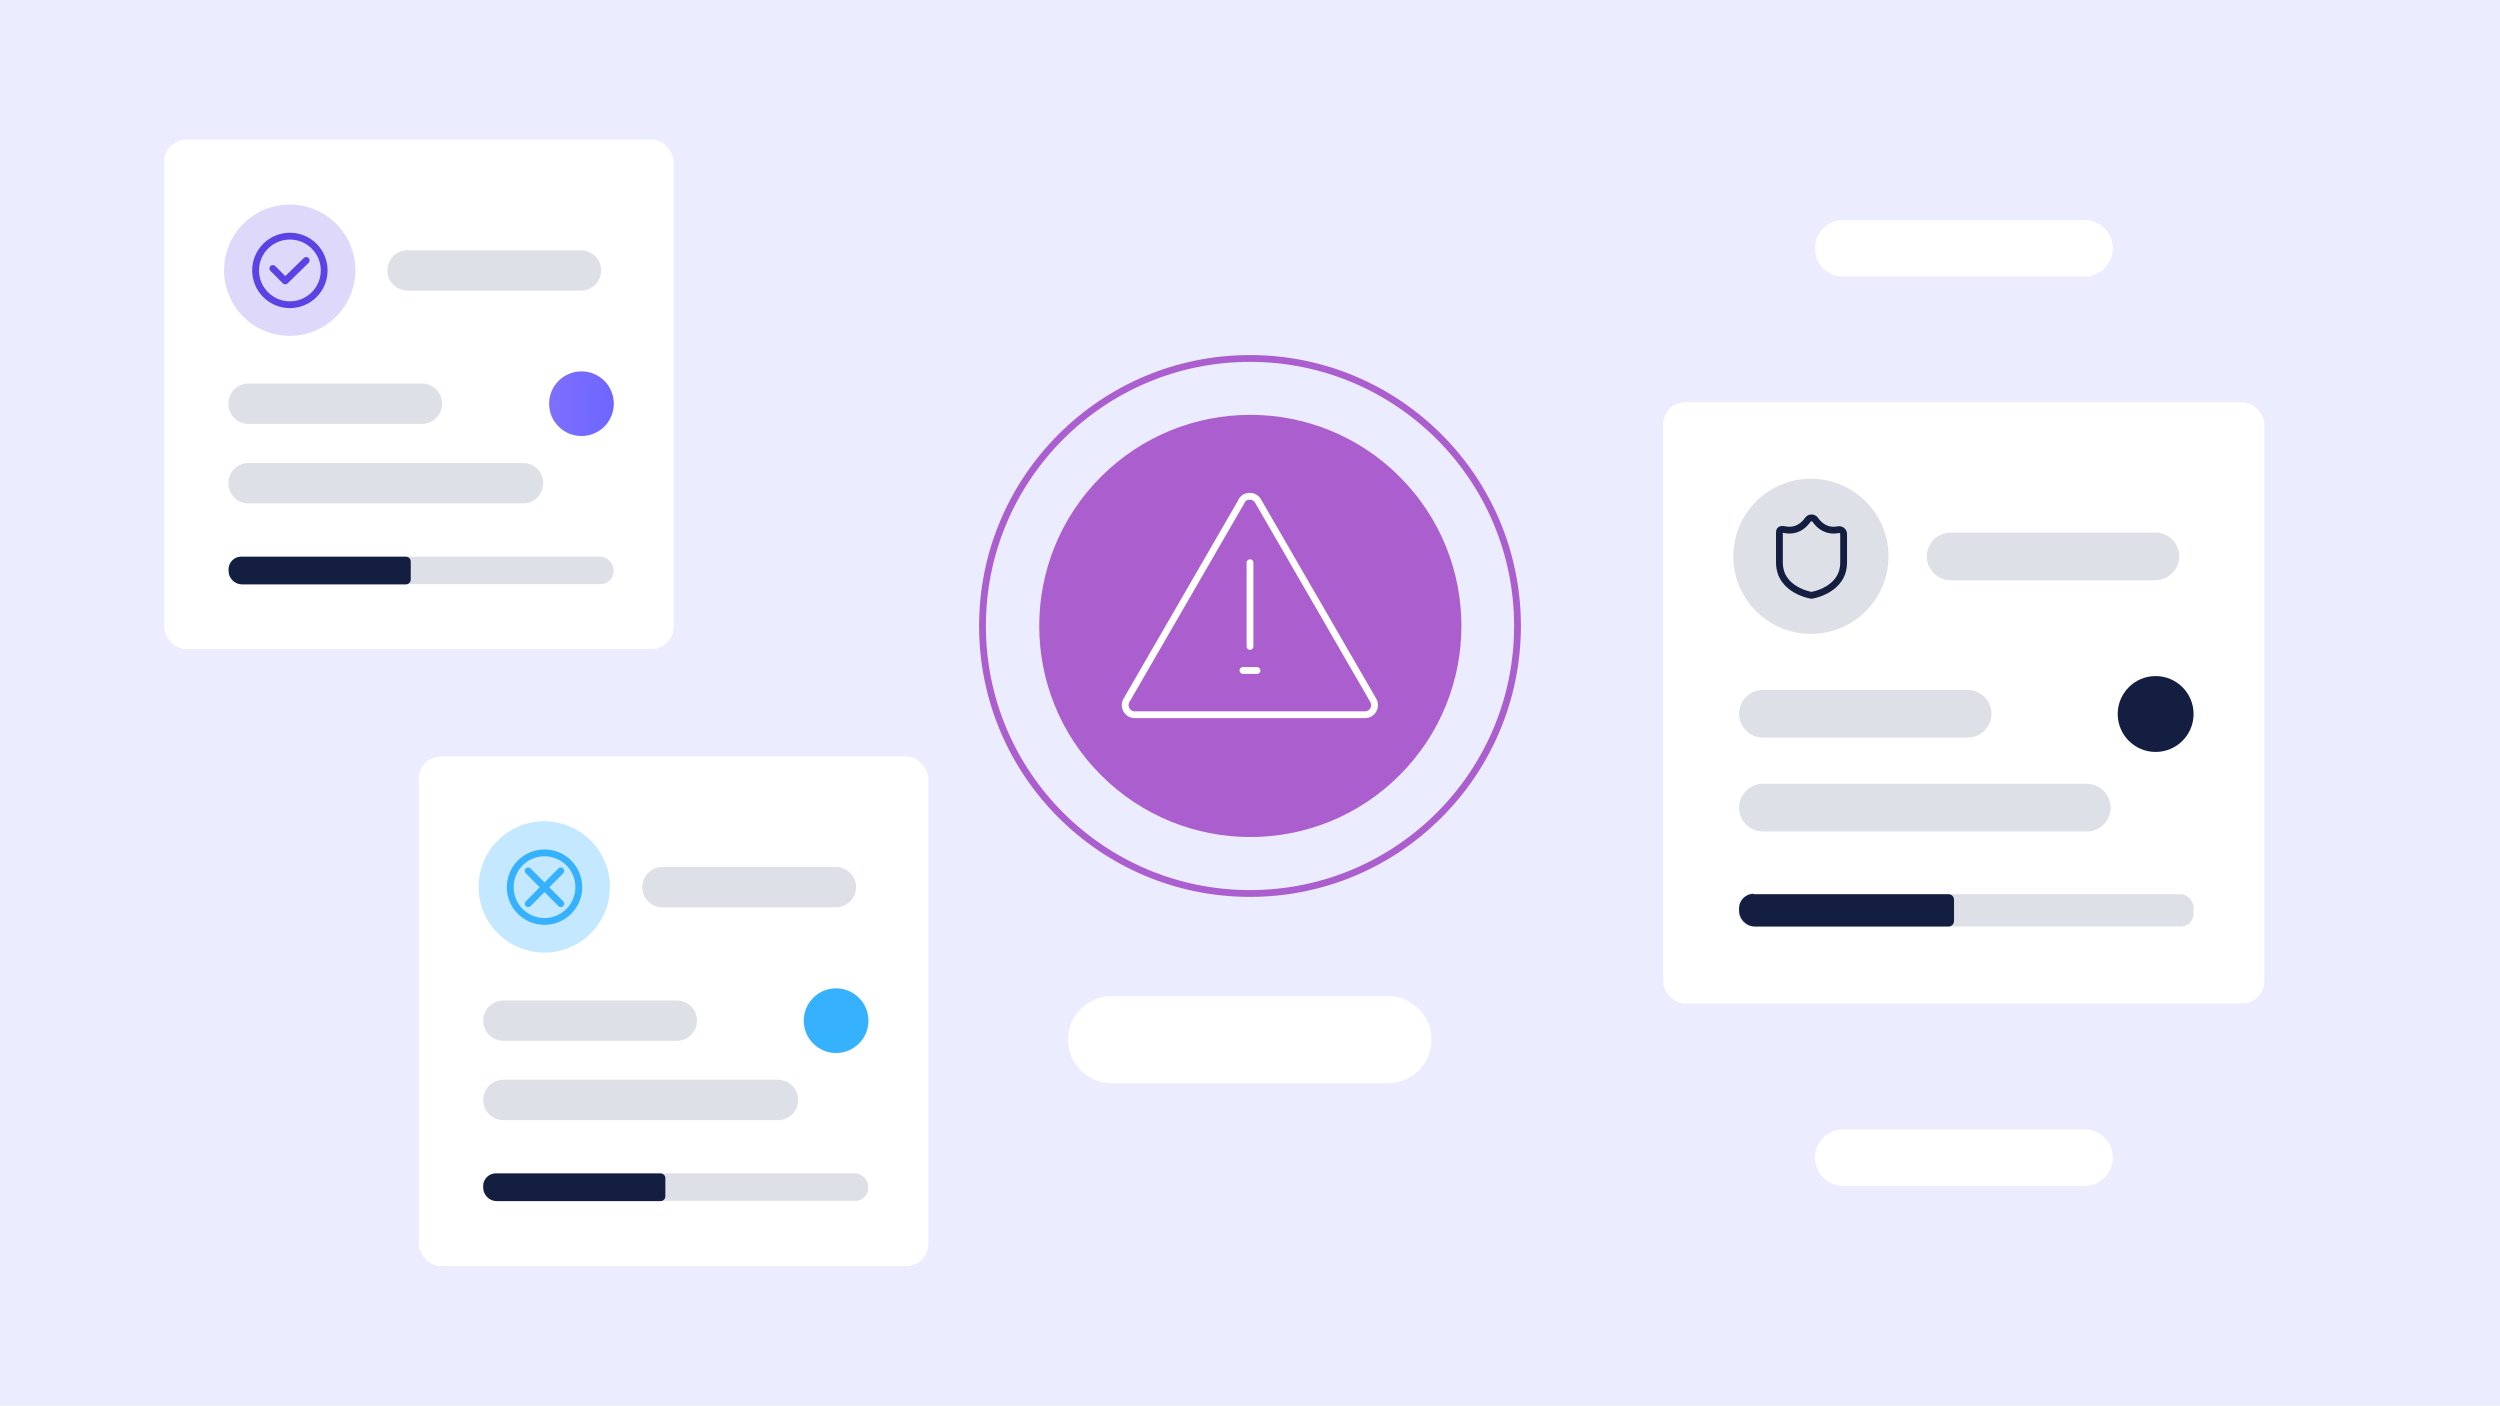 <?xml version="1.0" encoding="UTF-8"?>
<svg id="Layer_1" xmlns="http://www.w3.org/2000/svg" xmlns:xlink="http://www.w3.org/1999/xlink" version="1.1" viewBox="0 0 1028 578">
  <!-- Generator: Adobe Illustrator 29.6.1, SVG Export Plug-In . SVG Version: 2.1.1 Build 9)  -->
  <defs>
    <style>
      .st0 {
        fill: #5d6787;
        opacity: .2;
      }

      .st0, .st1, .st2, .st3 {
        isolation: isolate;
      }

      .st4 {
        fill: #141e41;
      }

      .st1 {
        opacity: .3;
      }

      .st1, .st5 {
        fill: #36b1fe;
      }

      .st6 {
        stroke: #141e41;
      }

      .st6, .st7, .st8, .st9 {
        stroke-width: 2.8px;
      }

      .st6, .st7, .st8, .st9, .st10 {
        fill: none;
      }

      .st6, .st10 {
        stroke-miterlimit: 10;
      }

      .st11 {
        fill: #ab5fce;
      }

      .st12 {
        fill: #fff;
      }

      .st7 {
        stroke: #fff;
      }

      .st7, .st8, .st9 {
        stroke-linecap: round;
        stroke-linejoin: round;
      }

      .st8 {
        stroke: #36b1fe;
      }

      .st2 {
        fill: url(#linear-gradient);
      }

      .st13 {
        fill: #ececff;
      }

      .st3 {
        fill: #ded9fa;
      }

      .st9 {
        stroke: #5b42e4;
      }

      .st10 {
        stroke: #ab5fce;
        stroke-width: 2.8px;
      }
    </style>
    <linearGradient id="linear-gradient" x1="225.8" y1="166" x2="252.3" y2="166" gradientUnits="userSpaceOnUse">
      <stop offset="0" stop-color="#7e6fff"/>
      <stop offset="1" stop-color="#6e66ff"/>
    </linearGradient>
  </defs>
  <rect class="st13" width="1028" height="578"/>
  <path class="st12" d="M457.1,409.6h113.6c9.9,0,17.9,8,17.9,17.9h0c0,9.9-8,17.9-17.9,17.9h-113.6c-9.9,0-17.9-8-17.9-17.9h0c0-9.9,8-17.9,17.9-17.9Z"/>
  <circle class="st11" cx="514.1" cy="257.4" r="86.8" transform="translate(-31.4 438.9) rotate(-45)"/>
  <circle class="st10" cx="514" cy="257.4" r="110"/>
  <line class="st7" x1="514" y1="231.4" x2="514" y2="265.8"/>
  <polyline class="st7" points="511.1 275.7 511.1 275.7 516.9 275.7"/>
  <path class="st7" d="M510.6,206l-47.4,82c-1.5,2.6.4,5.9,3.4,5.9h94.7c3,0,4.9-3.3,3.4-5.9l-47.4-82c-1.5-2.6-5.3-2.6-6.8,0h.1Z"/>
  <g>
    <g>
      <rect class="st12" x="67.5" y="57.4" width="209.5" height="209.5" rx="9.1" ry="9.1"/>
      <g>
        <g>
          <path class="st0" d="M167.6,102.9h71.3c4.6,0,8.3,3.7,8.3,8.3h0c0,4.6-3.7,8.3-8.3,8.3h-71.3c-4.6,0-8.3-3.7-8.3-8.3h0c0-4.6,3.7-8.3,8.3-8.3Z"/>
          <circle class="st3" cx="119.2" cy="111.2" r="27" transform="translate(-9.7 211) rotate(-80.8)"/>
          <g>
            <polyline class="st9" points="112.2 110.4 117.3 115.5 125.9 107.1"/>
            <circle class="st9" cx="119.2" cy="111.2" r="14.1"/>
          </g>
        </g>
        <rect class="st0" x="93.9" y="228.9" width="158.4" height="11.3" rx="5.3" ry="5.3"/>
        <path class="st4" d="M99,228.9h67.9c1.1,0,2,.9,2,2v7.4c0,1.1-.9,2-2,2h-67.3c-3.1,0-5.6-2.5-5.6-5.6v-.7c0-2.7,2.3-5.1,5.1-5.1h0Z"/>
        <path class="st0" d="M102.2,157.7h71.3c4.6,0,8.3,3.7,8.3,8.3h0c0,4.6-3.7,8.3-8.3,8.3h-71.3c-4.6,0-8.3-3.7-8.3-8.3h0c0-4.6,3.7-8.3,8.3-8.3Z"/>
        <path class="st0" d="M102.2,190.4h112.9c4.6,0,8.3,3.7,8.3,8.3h0c0,4.6-3.7,8.3-8.3,8.3h-112.9c-4.6,0-8.3-3.7-8.3-8.3h0c0-4.6,3.7-8.3,8.3-8.3Z"/>
      </g>
      <circle class="st2" cx="239.1" cy="166" r="13.3"/>
    </g>
    <g>
      <g>
        <rect class="st12" x="172.2" y="311.1" width="209.5" height="209.5" rx="9.1" ry="9.1"/>
        <g>
          <g>
            <path class="st0" d="M272.4,356.5h71.3c4.6,0,8.3,3.7,8.3,8.3h0c0,4.6-3.7,8.3-8.3,8.3h-71.3c-4.6,0-8.3-3.7-8.3-8.3h0c0-4.6,3.7-8.3,8.3-8.3Z"/>
            <circle class="st1" cx="223.9" cy="364.8" r="27" transform="translate(-172.1 527.4) rotate(-80.8)"/>
          </g>
          <rect class="st0" x="198.6" y="482.5" width="158.4" height="11.3" rx="5.3" ry="5.3"/>
          <path class="st4" d="M203.7,482.5h67.9c1.1,0,2,.9,2,2v7.4c0,1.1-.9,2-2,2h-67.3c-3.1,0-5.6-2.5-5.6-5.6v-.7c0-2.7,2.3-5.1,5.1-5.1h0Z"/>
          <path class="st0" d="M207,411.4h71.3c4.6,0,8.3,3.7,8.3,8.3h0c0,4.6-3.7,8.3-8.3,8.3h-71.3c-4.6,0-8.3-3.7-8.3-8.3h0c0-4.6,3.7-8.3,8.3-8.3Z"/>
          <path class="st0" d="M207,444h112.9c4.6,0,8.3,3.7,8.3,8.3h0c0,4.6-3.7,8.3-8.3,8.3h-112.9c-4.6,0-8.3-3.7-8.3-8.3h0c0-4.6,3.7-8.3,8.3-8.3Z"/>
        </g>
        <circle class="st5" cx="343.8" cy="419.7" r="13.3"/>
      </g>
      <g>
        <g>
          <line class="st8" x1="217.2" y1="358.1" x2="230.6" y2="371.6"/>
          <line class="st8" x1="230.6" y1="358.1" x2="217.2" y2="371.6"/>
        </g>
        <circle class="st8" cx="223.9" cy="364.8" r="14.1"/>
      </g>
    </g>
  </g>
  <g>
    <rect class="st12" x="683.9" y="165.4" width="247.2" height="247.2" rx="9.1" ry="9.1"/>
    <g>
      <g>
        <path class="st0" d="M802.1,219h84.2c5.4,0,9.8,4.4,9.8,9.8h0c0,5.4-4.4,9.8-9.8,9.8h-84.2c-5.4,0-9.8-4.4-9.8-9.8h0c0-5.4,4.4-9.8,9.8-9.8Z"/>
        <circle class="st0" cx="744.9" cy="228.8" r="31.9" transform="translate(399.7 927.5) rotate(-80.8)"/>
      </g>
      <rect class="st0" x="715.1" y="367.7" width="186.9" height="13.3" rx="5.3" ry="5.3"/>
      <path class="st4" d="M721.1,367.7h80.1c1.3,0,2.3,1,2.3,2.3v8.7c0,1.3-1,2.3-2.3,2.3h-79.4c-3.7,0-6.7-3-6.7-6.7v-.8c0-3.2,2.7-6,6-6h0Z"/>
      <path class="st0" d="M724.9,283.7h84.2c5.4,0,9.8,4.4,9.8,9.8h0c0,5.4-4.4,9.8-9.8,9.8h-84.2c-5.4,0-9.8-4.4-9.8-9.8h0c0-5.4,4.4-9.8,9.8-9.8Z"/>
      <path class="st0" d="M724.9,322.3h133.2c5.4,0,9.8,4.4,9.8,9.8h0c0,5.4-4.4,9.8-9.8,9.8h-133.2c-5.4,0-9.8-4.4-9.8-9.8h0c0-5.4,4.4-9.8,9.8-9.8Z"/>
      <path class="st6" d="M743.4,213.7c-3.2,4.5-7.1,4.6-9.5,4.1s-2.2.6-2.2,1.8v11.7c0,11.5,13.2,13.5,13.2,13.5,0,0,13.2-2,13.2-13.5v-11.7c0-1.2-1.1-2-2.2-1.8-2.4.5-6.3.4-9.5-4.1-.7-1-2.3-1-3,0Z"/>
    </g>
    <circle class="st4" cx="886.4" cy="293.6" r="15.6"/>
  </g>
  <g>
    <path class="st12" d="M757.9,90.5h99.3c6.4,0,11.6,5.2,11.6,11.6h0c0,6.4-5.2,11.6-11.6,11.6h-99.3c-6.4,0-11.6-5.2-11.6-11.6h0c0-6.4,5.2-11.6,11.6-11.6Z"/>
    <path class="st12" d="M757.9,464.4h99.3c6.4,0,11.6,5.2,11.6,11.6h0c0,6.4-5.2,11.6-11.6,11.6h-99.3c-6.4,0-11.6-5.2-11.6-11.6h0c0-6.4,5.2-11.6,11.6-11.6Z"/>
  </g>
</svg>